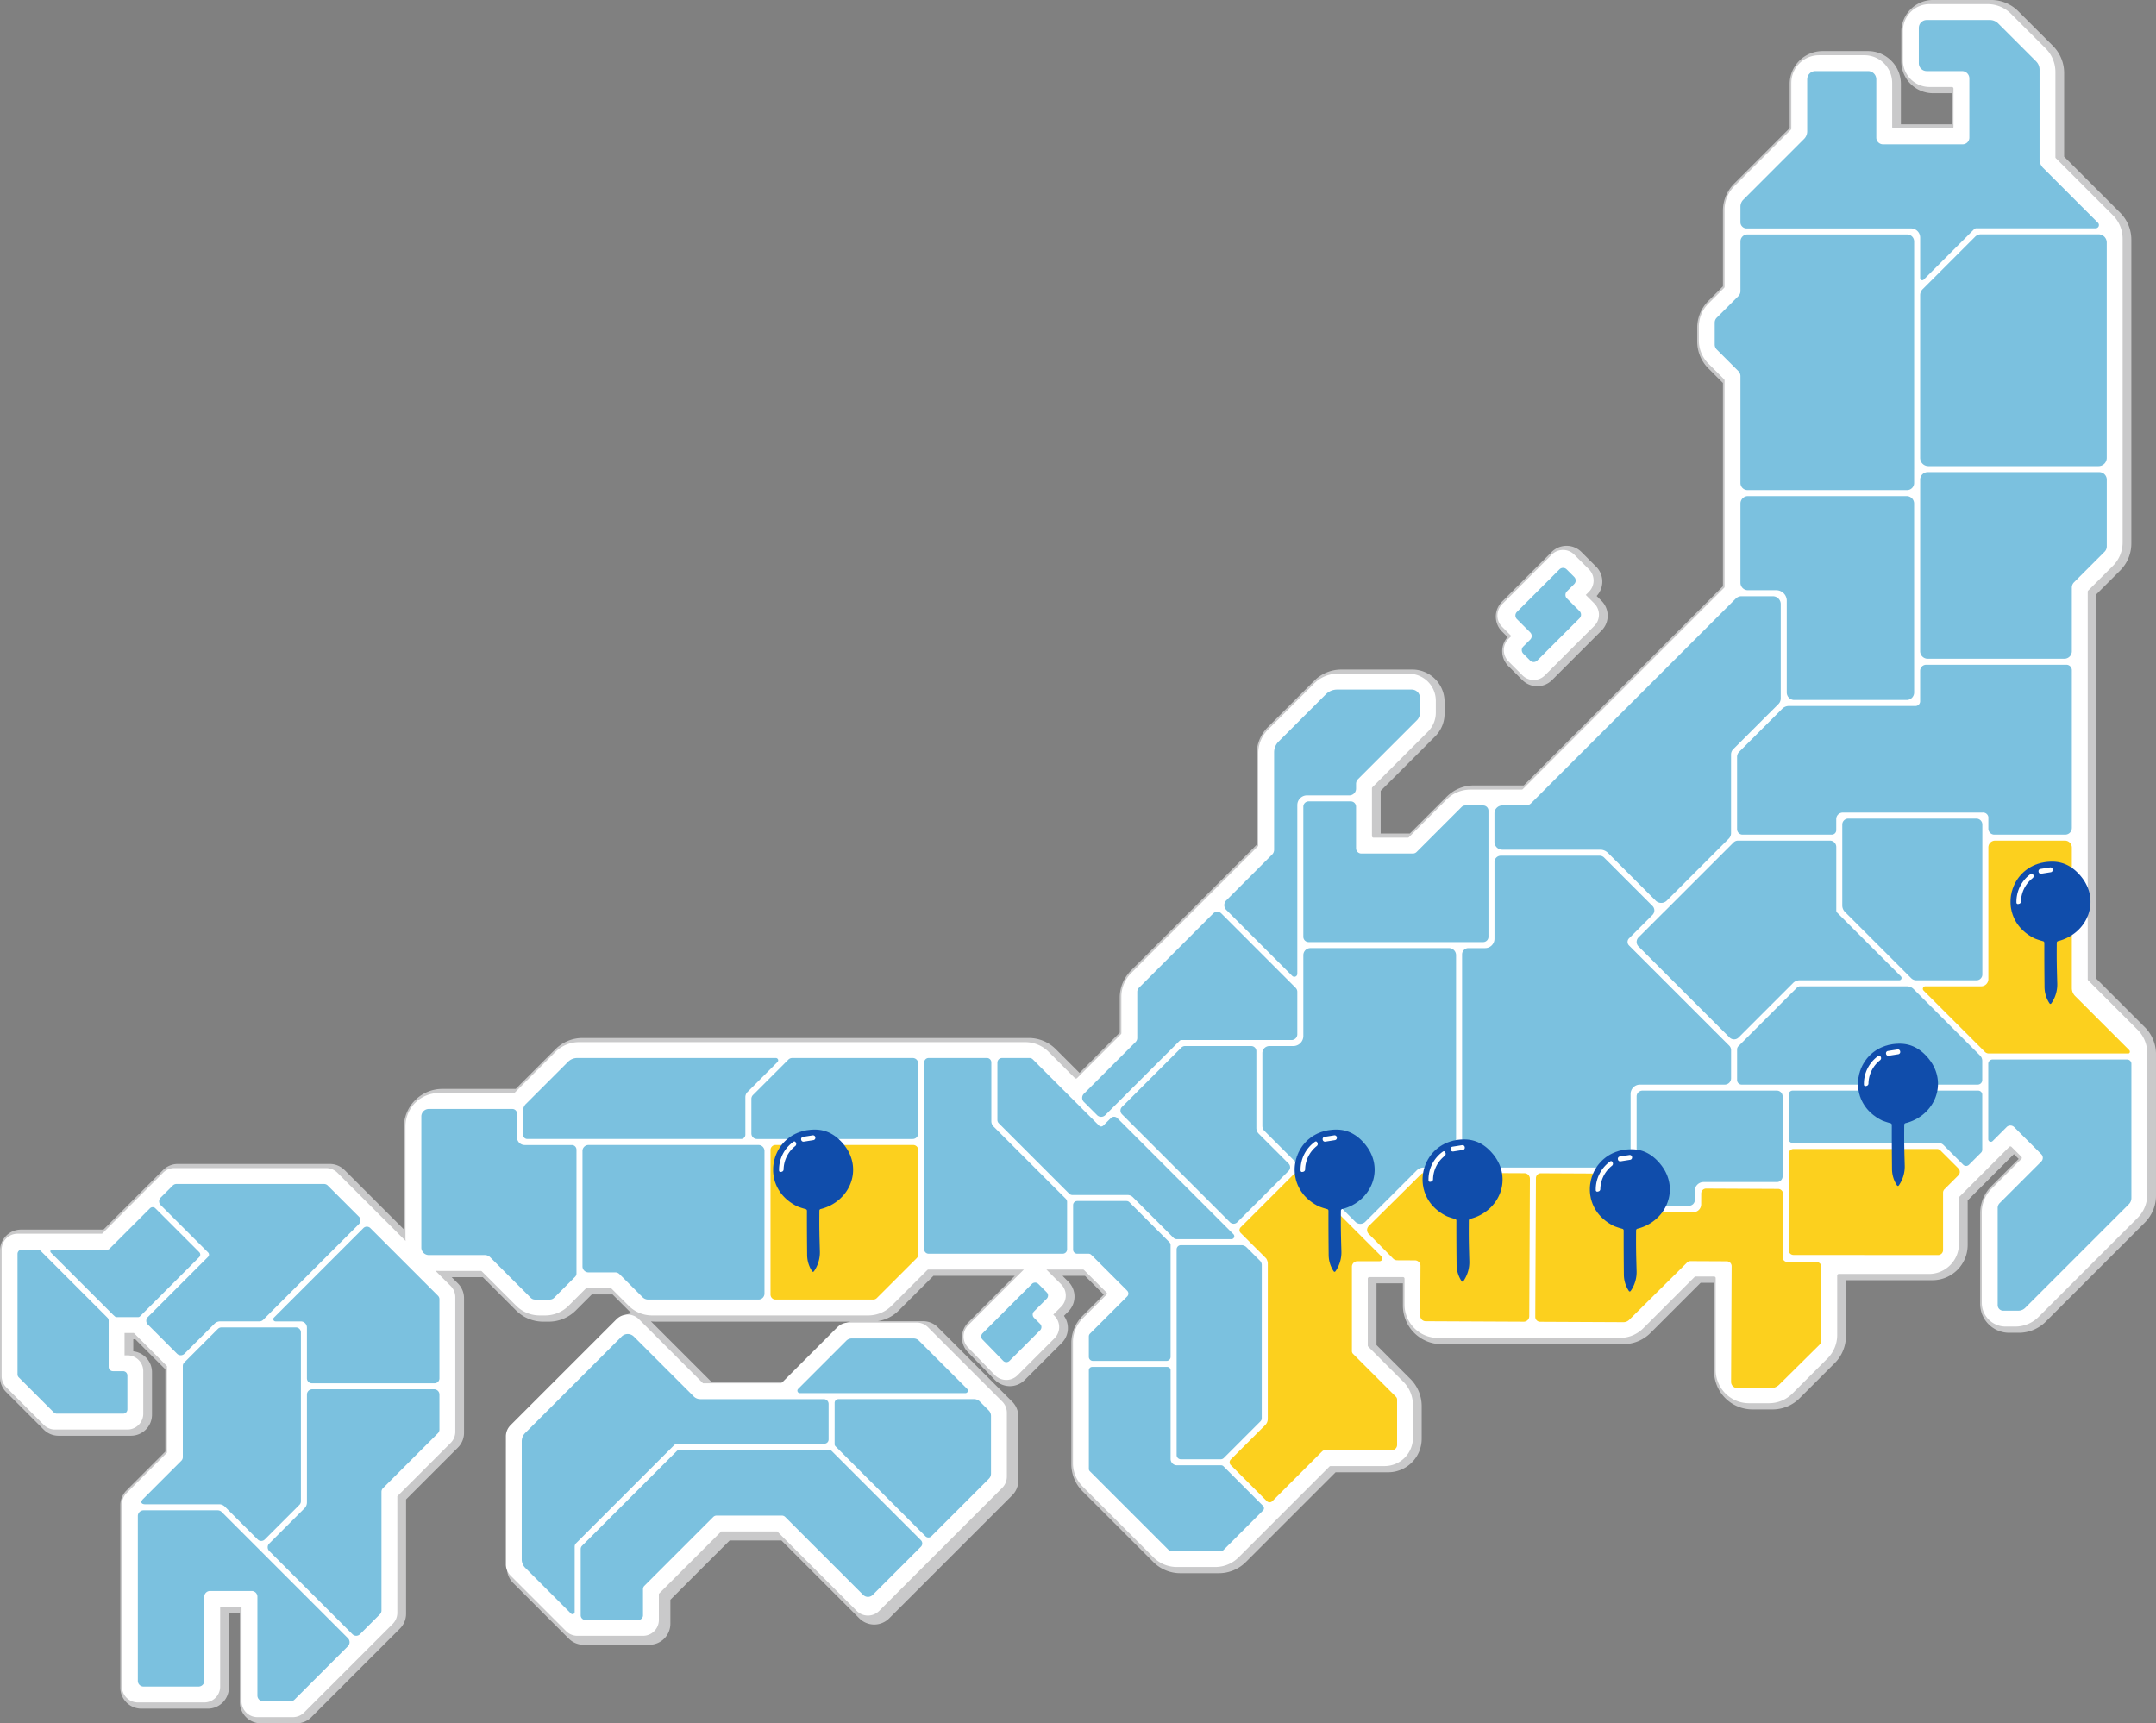 <svg xmlns="http://www.w3.org/2000/svg" xmlns:xlink="http://www.w3.org/1999/xlink" width="876.421" height="700.582" viewBox="0 0 876.421 700.582">
  <rect x="0" y="0" width="876.421" height="700.582" fill="#808080" stroke="none"/>
  <defs>
    <clipPath id="clip-path">
      <rect id="長方形_24746" data-name="長方形 24746" width="876.421" height="700.582" fill="none"/>
    </clipPath>
  </defs>
  <g id="グループ_11838" data-name="グループ 11838" transform="translate(-523.578 -1589)">
    <g id="グループ_11766" data-name="グループ 11766" transform="translate(523.578 1588.995)">
      <g id="グループ_11763" data-name="グループ 11763" transform="translate(0 0.005)">
        <g id="グループ_11762" data-name="グループ 11762" transform="translate(0 0)" clip-path="url(#clip-path)">
          <path id="パス_6086" data-name="パス 6086" d="M120.492,700.587H106.077a8.572,8.572,0,0,1-8.562-8.562V655.753H93.049v30.291a8.571,8.571,0,0,1-8.562,8.562H57.473a8.571,8.571,0,0,1-8.562-8.562v-74.1a8.506,8.506,0,0,1,2.507-6.053L67.2,590.1V556.648L54.985,544.427h-.807v4.91a8.575,8.575,0,0,1,7.612,8.509v17.265a8.572,8.572,0,0,1-8.562,8.562h-29.4a8.507,8.507,0,0,1-6.054-2.507L2.508,565.9A8.507,8.507,0,0,1,0,559.848V508.414a8.572,8.572,0,0,1,8.562-8.562H42.069l24.171-24.171a8.506,8.506,0,0,1,6.054-2.508h61.746a8.505,8.505,0,0,1,6.054,2.508l24.056,24.056V458.323a15.678,15.678,0,0,1,15.66-15.66h29.84l16.108-16.109a15.56,15.56,0,0,1,11.073-4.587H418.148a15.558,15.558,0,0,1,11.074,4.587l9.607,9.607,16.35-16.361V405.6a15.557,15.557,0,0,1,4.584-11.071l51.051-51.077V306.643A15.559,15.559,0,0,1,515.4,295.57l18.79-18.79a15.56,15.56,0,0,1,11.073-4.587h28.869a13.1,13.1,0,0,1,13.084,13.084v4.836a13,13,0,0,1-3.832,9.251L561.248,321.5v17.344l11.874,0,14.952-14.952a15.559,15.559,0,0,1,11.074-4.587H619.4l80.976-80.976V155.682l-5.874-5.873a15.56,15.56,0,0,1-4.586-11.074v-5.391A15.56,15.56,0,0,1,694.5,122.27l5.875-5.874V85.706a15.558,15.558,0,0,1,4.587-11.073l22.549-22.549V34.127a13.376,13.376,0,0,1,13.361-13.361h18.49a13.376,13.376,0,0,1,13.361,13.361v16.4h20.706V37.89h-7.65a12.91,12.91,0,0,1-12.9-12.9V12.9A12.91,12.91,0,0,1,785.778,0h23.6a15.558,15.558,0,0,1,11.074,4.587l14.043,14.043a15.557,15.557,0,0,1,4.587,11.073V63.692l22.735,22.735A15.558,15.558,0,0,1,866.4,97.5V220.895a15.558,15.558,0,0,1-4.586,11.073l-9.6,9.6V397.909l19.619,19.618a15.56,15.56,0,0,1,4.586,11.073v57.384a15.561,15.561,0,0,1-4.586,11.073L831.673,537.22a15.559,15.559,0,0,1-11.073,4.587h-3.894a11.779,11.779,0,0,1-11.766-11.766V493.268a15.557,15.557,0,0,1,4.587-11.073L820.6,471.121l-1.935-1.935-18.8,18.806v18.145a14.308,14.308,0,0,1-14.292,14.292H750.376V543.1a15.555,15.555,0,0,1-4.588,11.074l-14.211,14.212a15.559,15.559,0,0,1-11.073,4.586h-8.081a15.66,15.66,0,0,1-15.66-15.661l0-35.836H691.33l-20.363,20.364a15.56,15.56,0,0,1-11.074,4.587H585.939a15.678,15.678,0,0,1-15.66-15.66V521.7H559.555v25.1l13.778,13.778a15.561,15.561,0,0,1,4.586,11.074v13.243A13.641,13.641,0,0,1,564.3,598.519H542.927l-36.444,36.445a15.556,15.556,0,0,1-11.074,4.587H479.864a15.557,15.557,0,0,1-11.073-4.587l-28.7-28.7a15.561,15.561,0,0,1-4.587-11.074V545.975a15.559,15.559,0,0,1,4.586-11.073l8.612-8.611-7.642-7.642h-9.152l2.382,2.382a8.572,8.572,0,0,1,0,12.108l-1.782,1.783a8.566,8.566,0,0,1-.909,11.04L416.559,561a8.525,8.525,0,0,1-6.071,2.507h-.038a8.618,8.618,0,0,1-6.085-2.595l-10.923-11.239a8.6,8.6,0,0,1,.086-12.021l19-19H379.448L365.4,532.7a15.546,15.546,0,0,1-8.659,4.4h18.473a8.508,8.508,0,0,1,6.054,2.508L411.457,569.8a8.5,8.5,0,0,1,2.508,6.054v25.982a8.5,8.5,0,0,1-2.508,6.054l-50.019,50.02a8.573,8.573,0,0,1-12.108,0l-31.681-31.681H296.615l-24.1,24.1v9.758a8.572,8.572,0,0,1-8.562,8.562H237.266a8.507,8.507,0,0,1-6.054-2.508L208.6,643.526a8.506,8.506,0,0,1-2.508-6.056l.008-51.98a8.507,8.507,0,0,1,2.508-6.053l43.082-43.082a8.5,8.5,0,0,1,5.131-2.459,15.906,15.906,0,0,1-1.345-1.2l-6.457-6.458h-8.455L234.1,532.7a15.56,15.56,0,0,1-11.073,4.586h-2.2a15.558,15.558,0,0,1-11.073-4.586l-13.508-13.508H183.6l2.522,2.522a8.505,8.505,0,0,1,2.508,6.054v54.674a8.506,8.506,0,0,1-2.508,6.054L165.07,609.548v46.476a8.5,8.5,0,0,1-2.509,6.055l-36.016,36a8.507,8.507,0,0,1-6.053,2.506M289.207,561.768H319.3l22.161-22.162a8.506,8.506,0,0,1,4.276-2.324H266.546a15.836,15.836,0,0,1-1.943-.119ZM624.881,278.961a8.505,8.505,0,0,1-6.054-2.508l-5.684-5.683a8.574,8.574,0,0,1-.316-11.776l-2.282-2.285a8.573,8.573,0,0,1,0-12.1l20.211-20.211a8.572,8.572,0,0,1,12.109,0l5.981,5.981a8.573,8.573,0,0,1,.2,11.9l1.977,1.978a8.572,8.572,0,0,1,0,12.108l-20.091,20.091a8.5,8.5,0,0,1-6.054,2.508" transform="translate(0 -0.005)" fill="#c9c9ca"/>
          <path id="パス_6087" data-name="パス 6087" d="M120.764,702.369H106.349a6.453,6.453,0,0,1-6.453-6.453V657.535H91.213v32.4a6.453,6.453,0,0,1-6.453,6.453H57.745a6.453,6.453,0,0,1-6.453-6.453v-74.1a6.453,6.453,0,0,1,1.89-4.562l16.4-16.406v-35.2L56.131,546.208h-3.79v9.075H53.5a6.453,6.453,0,0,1,6.453,6.453V579a6.453,6.453,0,0,1-6.453,6.453H24.1a6.454,6.454,0,0,1-4.563-1.89L4.271,568.3a6.454,6.454,0,0,1-1.89-4.563V512.3a6.453,6.453,0,0,1,6.453-6.453H43.215L68,481.062a6.453,6.453,0,0,1,4.563-1.89h61.746a6.453,6.453,0,0,1,4.563,1.89L166.6,508.786q-.067-.675-.068-1.368V462.214a13.567,13.567,0,0,1,13.552-13.551h30.446a.64.64,0,0,0,.456-.189l16.537-16.537a13.464,13.464,0,0,1,9.582-3.969H418.421A13.462,13.462,0,0,1,428,431.937l10.643,10.642a.647.647,0,0,0,.912,0l17.813-17.825a.65.65,0,0,0,.189-.456V409.5a13.463,13.463,0,0,1,3.967-9.58l51.479-51.506a.641.641,0,0,0,.189-.456v-37.42a13.464,13.464,0,0,1,3.969-9.582l18.79-18.79a13.463,13.463,0,0,1,9.582-3.969H574.4a10.987,10.987,0,0,1,10.975,10.975V294a10.9,10.9,0,0,1-3.215,7.76L559.6,324.329a.651.651,0,0,0-.189.456V344.2a.645.645,0,0,0,.645.645l13.944,0a.641.641,0,0,0,.456-.189l15.38-15.38a13.464,13.464,0,0,1,9.582-3.969h20.858a.643.643,0,0,0,.457-.189l81.833-81.834a.64.64,0,0,0,.189-.456V158.966a.641.641,0,0,0-.189-.456l-6.3-6.3a13.464,13.464,0,0,1-3.969-9.582v-5.391a13.463,13.463,0,0,1,3.969-9.582l6.3-6.3a.641.641,0,0,0,.189-.456V89.6a13.462,13.462,0,0,1,3.969-9.582L729.7,57.037a.639.639,0,0,0,.19-.456V38.017a11.265,11.265,0,0,1,11.252-11.252h18.489a11.265,11.265,0,0,1,11.252,11.252V55.878a.646.646,0,0,0,.645.645h23.633a.646.646,0,0,0,.645-.645V40.317a.646.646,0,0,0-.645-.645H786.05a10.8,10.8,0,0,1-10.787-10.787V16.791A10.8,10.8,0,0,1,786.05,6h23.6a13.462,13.462,0,0,1,9.583,3.969l14.043,14.043a13.463,13.463,0,0,1,3.969,9.582V68.188a.641.641,0,0,0,.189.456L860.6,91.808a13.461,13.461,0,0,1,3.969,9.582V224.785a13.462,13.462,0,0,1-3.969,9.582L850.568,244.4a.641.641,0,0,0-.189.456V402.406a.65.65,0,0,0,.189.456l20.047,20.047a13.463,13.463,0,0,1,3.969,9.582v57.383a13.464,13.464,0,0,1-3.969,9.582l-40.163,40.163a13.463,13.463,0,0,1-9.582,3.969h-3.894a9.668,9.668,0,0,1-9.657-9.657V497.158a13.464,13.464,0,0,1,3.969-9.582L823.4,475.467a.645.645,0,0,0,0-.912l-4.005-4.005a.645.645,0,0,0-.912,0l-20.269,20.269a.649.649,0,0,0-.189.456v18.751a12.2,12.2,0,0,1-12.183,12.183H749.185a.646.646,0,0,0-.645.645v24.137a13.46,13.46,0,0,1-3.97,9.582l-14.211,14.212a13.464,13.464,0,0,1-9.582,3.969H712.7A13.551,13.551,0,0,1,699.144,561.2l0-37.3a.646.646,0,0,0-.645-.646H691a.65.65,0,0,0-.457.19l-20.792,20.792a13.465,13.465,0,0,1-9.582,3.969H586.211a13.567,13.567,0,0,1-13.551-13.552V524.125a.645.645,0,0,0-.645-.645H558.364a.645.645,0,0,0-.645.645V551.3a.641.641,0,0,0,.188.456l14.207,14.207a13.465,13.465,0,0,1,3.969,9.582v13.242A11.529,11.529,0,0,1,564.568,600.3H542.593a.641.641,0,0,0-.456.188l-36.874,36.874a13.461,13.461,0,0,1-9.582,3.969H480.136a13.463,13.463,0,0,1-9.582-3.969l-28.7-28.7a13.463,13.463,0,0,1-3.969-9.582V549.865a13.462,13.462,0,0,1,3.969-9.582l9.647-9.646a.646.646,0,0,0,0-.912l-9.106-9.106a.642.642,0,0,0-.456-.189H427.088l5.982,5.982a6.453,6.453,0,0,1,0,9.126l-3.193,3.194.5.5a6.453,6.453,0,0,1,0,9.126L415.34,563.4a6.453,6.453,0,0,1-9.191-.066l-10.923-11.239a6.453,6.453,0,0,1,.065-9.061l22.6-22.6H379.114a.642.642,0,0,0-.456.189L364.181,535.1a13.464,13.464,0,0,1-9.582,3.969H266.818a13.463,13.463,0,0,1-9.582-3.969l-6.886-6.886a.641.641,0,0,0-.456-.189h-9.668a.649.649,0,0,0-.456.189l-6.886,6.886a13.464,13.464,0,0,1-9.582,3.969h-2.195a13.462,13.462,0,0,1-9.582-3.969l-13.937-13.937a.641.641,0,0,0-.456-.189H180.083a13.658,13.658,0,0,1-1.368-.068l6.191,6.19a6.453,6.453,0,0,1,1.89,4.563V586.33a6.453,6.453,0,0,1-1.89,4.563l-21.672,21.672v47.35a6.454,6.454,0,0,1-1.891,4.564l-36.016,36a6.453,6.453,0,0,1-4.562,1.889M263.1,669.306H236.414a6.453,6.453,0,0,1-4.563-1.89L209.236,644.8a6.452,6.452,0,0,1-1.89-4.564l.008-51.979a6.454,6.454,0,0,1,1.89-4.562l43.082-43.082a6.454,6.454,0,0,1,9.126,0l26.03,26.03h31.841L342.1,543.863a6.455,6.455,0,0,1,4.563-1.89h27.7a6.455,6.455,0,0,1,4.563,1.89l30.189,30.189a6.453,6.453,0,0,1,1.89,4.563V604.6a6.453,6.453,0,0,1-1.89,4.563l-50.02,50.02a6.454,6.454,0,0,1-9.126,0l-32.3-32.3h-22.78l-25.339,25.34v10.631a6.453,6.453,0,0,1-6.453,6.453M625.153,280.742a6.433,6.433,0,0,1-4.563-1.89l-5.684-5.684a6.454,6.454,0,0,1,0-9.126l1.166-1.166-3.763-3.768a6.453,6.453,0,0,1,0-9.123l20.211-20.21a6.453,6.453,0,0,1,9.126,0l5.981,5.981a6.454,6.454,0,0,1,0,9.126l-1.288,1.288,3.465,3.465a6.453,6.453,0,0,1,0,9.126l-20.091,20.091a6.431,6.431,0,0,1-4.563,1.89" transform="translate(-1.712 -4.317)" fill="#fff"/>
        </g>
      </g>
      <g id="グループ_11765" data-name="グループ 11765" transform="translate(0 0.005)">
        <g id="グループ_11764" data-name="グループ 11764" transform="translate(0 0)" clip-path="url(#clip-path)">
          <path id="パス_6088" data-name="パス 6088" d="M2586.022,1578.566v17.984a1.647,1.647,0,0,0,1.647,1.647h59.293a2.869,2.869,0,0,1,2.029.841l8.008,8.008a1.647,1.647,0,0,0,2.33,0l4.92-4.92a1.648,1.648,0,0,0,.482-1.165v-22.4a1.647,1.647,0,0,0-1.648-1.647h-75.413a1.647,1.647,0,0,0-1.647,1.647" transform="translate(-1858.942 -1133.557)" fill="#7bc1df"/>
          <path id="パス_6089" data-name="パス 6089" d="M2611.17,1456.376a3.046,3.046,0,0,0-.891-2.153l-13.629-13.63-13.389-13.39a3.865,3.865,0,0,0-2.733-1.132h-43.363a1.85,1.85,0,0,0-1.308.542l-23.8,23.8a1.851,1.851,0,0,0-.542,1.308v12.467a1.849,1.849,0,0,0,1.849,1.849h95.959a1.849,1.849,0,0,0,1.849-1.849Z" transform="translate(-1805.381 -1025.121)" fill="#7bc1df"/>
          <path id="パス_6090" data-name="パス 6090" d="M2718.17,1249.331a2.369,2.369,0,0,0,2.369-2.369v-60.932a2.425,2.425,0,0,0-2.425-2.425h-52.088a2.425,2.425,0,0,0-2.425,2.425V1218.9a3.772,3.772,0,0,0,1.1,2.667l26.892,26.892a2.973,2.973,0,0,0,2.1.87Z" transform="translate(-1914.709 -850.827)" fill="#7bc1df"/>
          <path id="パス_6091" data-name="パス 6091" d="M2407.478,1215.444a2.59,2.59,0,0,0-1.831.759l-28.5,28.5c-.026.026-.063.037-.091.061l-10.028,10.027a2.59,2.59,0,0,0,0,3.663l37.025,37.023a2.589,2.589,0,0,0,3.663,0l22.146-22.147a3.812,3.812,0,0,1,2.7-1.117l40.468,0a.932.932,0,0,0,.659-1.591l-25.907-25.9a1.223,1.223,0,0,1-.358-.865v-25.826a2.59,2.59,0,0,0-2.59-2.59Z" transform="translate(-1700.971 -873.714)" fill="#7bc1df"/>
          <path id="パス_6092" data-name="パス 6092" d="M2896.219,1573.383l-16.922,16.922a2.751,2.751,0,0,0-.806,1.945v39.522a2.256,2.256,0,0,0,2.256,2.256h6.158a3.923,3.923,0,0,0,2.773-1.149l42.129-42.129a3.559,3.559,0,0,0,1.042-2.517v-54.568a1.746,1.746,0,0,0-1.746-1.746H2876.41a1.746,1.746,0,0,0-1.746,1.746v30.668a1.042,1.042,0,0,0,1.78.737l5.669-5.67a2.181,2.181,0,0,1,3.083,0l11.023,11.023a2.092,2.092,0,0,1,0,2.959" transform="translate(-2066.43 -1101.21)" fill="#7bc1df"/>
          <path id="パス_6093" data-name="パス 6093" d="M2863.563,1301.978h-56.694a2.211,2.211,0,0,1-1.564-.648l-3.353-3.353-21.578-21.579a1.016,1.016,0,0,1,.718-1.734h22.689a2.93,2.93,0,0,0,2.929-2.93v-53.547a2.743,2.743,0,0,1,2.743-2.743h28.367a2.828,2.828,0,0,1,2.828,2.828V1275.4a4.553,4.553,0,0,0,1.333,3.219l21.957,21.957c.506.5.317,1.407-.377,1.407" transform="translate(-1998.434 -873.714)" fill="#fcd01e"/>
          <path id="パス_6094" data-name="パス 6094" d="M2588.029,1661.3a2.007,2.007,0,0,0-2.007,2.007v39.064a2.007,2.007,0,0,0,2.007,2.007h14.334c.015,0,.028.008.044.009l44.385.024a2.006,2.006,0,0,0,2.008-2.007v-23.342a2.005,2.005,0,0,1,.588-1.419l5.628-5.628a2.006,2.006,0,0,0,0-2.837l-7.29-7.29a2.006,2.006,0,0,0-1.419-.588Z" transform="translate(-1858.942 -1194.213)" fill="#fcd01e"/>
          <path id="パス_6095" data-name="パス 6095" d="M2647.595,1027.507V963.373a2.213,2.213,0,0,0-2.213-2.213h-57a2.457,2.457,0,0,0-2.457,2.457v12.4a1.912,1.912,0,0,1-1.911,1.912h-51.656a3.855,3.855,0,0,0-2.343.97l-17.786,17.786a3.028,3.028,0,0,0-.721,2.01v29.3a2.22,2.22,0,0,0,2.219,2.219h36.287a1.806,1.806,0,0,0,1.806-1.806v-4.7a2.661,2.661,0,0,1,2.449-2.445h56.938a2.154,2.154,0,0,1,2.446,2.445v4.076a2.43,2.43,0,0,0,2.43,2.43h28.807a2.7,2.7,0,0,0,2.7-2.7" transform="translate(-1805.381 -690.924)" fill="#7bc1df"/>
          <path id="パス_6096" data-name="パス 6096" d="M2535.2,759.793v37.319a3.037,3.037,0,0,0,3.037,3.038h45.7a3.037,3.037,0,0,0,3.037-3.038v-12.5l-.007-64.316a3.037,3.037,0,0,0-3.037-3.037H2519.41a3.037,3.037,0,0,0-3.038,3.037v32.2a3.038,3.038,0,0,0,3.038,3.038h11.53a4.261,4.261,0,0,1,4.261,4.26" transform="translate(-1808.874 -515.595)" fill="#7bc1df"/>
          <path id="パス_6097" data-name="パス 6097" d="M2560.233,361.738V341.843a2.871,2.871,0,0,0-2.871-2.871H2492.5a2.871,2.871,0,0,0-2.871,2.871V362a2.872,2.872,0,0,1-.841,2.03l-8.779,8.778a2.872,2.872,0,0,0-.841,2.03v8.893a2.872,2.872,0,0,0,.841,2.03l8.779,8.779a2.871,2.871,0,0,1,.841,2.03v43.446a2.871,2.871,0,0,0,2.871,2.871h64.856a2.871,2.871,0,0,0,2.871-2.871v-5.634c0-.014.007-.026.008-.04Z" transform="translate(-1782.13 -243.669)" fill="#7bc1df"/>
          <path id="パス_6098" data-name="パス 6098" d="M2543.507,53.059V74.226a4.329,4.329,0,0,1-1.268,3.061l-24.7,24.7a3.991,3.991,0,0,0-1.168,2.821v6.349a2.517,2.517,0,0,0,2.517,2.517H2585.7a3.726,3.726,0,0,1,3.726,3.726v16.47a.854.854,0,0,0,1.458.6l20.49-20.489a1.237,1.237,0,0,1,.875-.363h48.522a1.317,1.317,0,0,0,.932-2.249l-22.3-22.3a4.937,4.937,0,0,1-1.446-3.491V49.127a4.754,4.754,0,0,0-1.393-3.362l-15.42-15.42a4.742,4.742,0,0,0-3.353-1.389h-25.707a3.2,3.2,0,0,0-3.2,3.2V46.515a3.2,3.2,0,0,0,3.2,3.2h14.341a3,3,0,0,1,3,3V76.743a2.732,2.732,0,0,1-2.732,2.732h-32.365a2.732,2.732,0,0,1-2.732-2.732V53.059a3.342,3.342,0,0,0-3.341-3.342h-21.4a3.342,3.342,0,0,0-3.342,3.342" transform="translate(-1808.874 -20.816)" fill="#7bc1df"/>
          <path id="パス_6099" data-name="パス 6099" d="M2798.545,339.77l-21.372,21.365a3.345,3.345,0,0,0-.979,2.364v66.182a3.342,3.342,0,0,0,3.342,3.342h69.168a3.342,3.342,0,0,0,3.342-3.342V342.133a3.343,3.343,0,0,0-3.342-3.342h-47.8a3.341,3.341,0,0,0-2.363.979" transform="translate(-1995.646 -243.539)" fill="#7bc1df"/>
          <path id="パス_6100" data-name="パス 6100" d="M2776.2,691.156v64.3a3.057,3.057,0,0,0,3.057,3.057H2834.8a3.057,3.057,0,0,0,3.057-3.057V729.579a3.056,3.056,0,0,1,.9-2.161l12.4-12.4a3.056,3.056,0,0,0,.9-2.161V685.706a3.057,3.057,0,0,0-3.057-3.057h-69.739a3.057,3.057,0,0,0-3.057,3.057Z" transform="translate(-1995.646 -490.718)" fill="#7bc1df"/>
          <path id="パス_6101" data-name="パス 6101" d="M2194.174,856.006l2.788,2.788a2.047,2.047,0,0,0,2.9,0l17.2-17.195a2.048,2.048,0,0,0,0-2.9l-5.133-5.133a2.048,2.048,0,0,1,0-2.9l2.956-2.956a2.047,2.047,0,0,0,0-2.9l-3.085-3.085a2.048,2.048,0,0,0-2.9,0l-17.316,17.316a2.048,2.048,0,0,0,0,2.895l5.428,5.436a2.048,2.048,0,0,1,0,2.895l-2.83,2.831a2.046,2.046,0,0,0,0,2.9" transform="translate(-1574.968 -590.271)" fill="#7bc1df"/>
          <path id="パス_6102" data-name="パス 6102" d="M1890.766,1460.045h10.259a2.872,2.872,0,0,0,2.872-2.872v-83.456a2.872,2.872,0,0,0-2.872-2.872h-56.336a2.872,2.872,0,0,0-2.872,2.872v32.853a4.1,4.1,0,0,1-4.095,4.094h-9.688a2.872,2.872,0,0,0-2.872,2.872v29.595a2.872,2.872,0,0,0,.841,2.031l13.9,13.9,0,0,23.041,23.042a2.872,2.872,0,0,0,4.061,0l20.863-20.862a4.094,4.094,0,0,1,2.9-1.2" transform="translate(-1312.004 -985.423)" fill="#7bc1df"/>
          <path id="パス_6103" data-name="パス 6103" d="M2181.8,1273.779l40.693,40.691a2.573,2.573,0,0,1,.754,1.82v11.444a2.573,2.573,0,0,1-2.573,2.573H2186.2a3.8,3.8,0,0,0-3.8,3.8v27.337a2.573,2.573,0,0,1-2.573,2.573h-63.357a2.573,2.573,0,0,1-2.573-2.573v-84.053a2.573,2.573,0,0,1,2.573-2.574h6.8a3.8,3.8,0,0,0,3.8-3.8v-31.191a2.573,2.573,0,0,1,2.573-2.573h40.163a2.572,2.572,0,0,1,1.819.754l19.676,19.677a2.573,2.573,0,0,1,0,3.639l-9.549,9.548a2.042,2.042,0,0,0,.044,2.908" transform="translate(-1519.557 -889.391)" fill="#7bc1df"/>
          <path id="パス_6104" data-name="パス 6104" d="M2389.9,1617.641a3.559,3.559,0,0,1,3.559-3.56h29.8a2.337,2.337,0,0,0,2.337-2.337v-32.489a2.337,2.337,0,0,0-2.337-2.337h-54.673a2.336,2.336,0,0,0-2.337,2.337v42.124a2.336,2.336,0,0,0,2.337,2.337h18.982a2.337,2.337,0,0,0,2.337-2.337Z" transform="translate(-1700.956 -1133.557)" fill="#7bc1df"/>
          <path id="パス_6105" data-name="パス 6105" d="M2282.842,1732.142l14.736.07a1.986,1.986,0,0,1,1.977,2l-.226,47a2.506,2.506,0,0,0,2.495,2.519l13.563.064a4.949,4.949,0,0,0,3.506-1.433l16.416-16.262a1.987,1.987,0,0,0,.589-1.4l.143-30.189a1.986,1.986,0,0,0-1.975-2l-11.811-.062a1.818,1.818,0,0,1-1.936-1.9l.122-25.764a1.985,1.985,0,0,0-1.977-2l-29.273-.138a1.985,1.985,0,0,0-2,1.976l-.021,4.44a3.208,3.208,0,0,1-3.224,3.193l-22.129-.1a3.208,3.208,0,0,1-3.194-3.224l.049-10.342a1.986,1.986,0,0,0-1.977-2l-34.7-.164a1.986,1.986,0,0,0-2,1.977l-.267,56.4a1.986,1.986,0,0,0,1.977,2l33.869.16a3.312,3.312,0,0,0,2.348-.959l23.509-23.288a1.986,1.986,0,0,1,1.407-.575" transform="translate(-1595.637 -1219.471)" fill="#fcd01e"/>
          <path id="パス_6106" data-name="パス 6106" d="M2014.161,1695.709l-14.107-.067a2.245,2.245,0,0,0-1.59.65l-21.232,21.031a2.244,2.244,0,0,0-.015,3.174l9.974,10.07a2.245,2.245,0,0,0,1.584.665l7.259.034a2.244,2.244,0,0,1,2.234,2.255l-.1,20.237a2.244,2.244,0,0,0,2.234,2.255l39.829.188a2.245,2.245,0,0,0,2.255-2.234l.264-55.879a2.245,2.245,0,0,0-2.234-2.255Z" transform="translate(-1420.84 -1218.901)" fill="#fcd01e"/>
          <path id="パス_6107" data-name="パス 6107" d="M1570.7,1401.021a2.347,2.347,0,0,0,3.32,0l30.187-30.172a1.224,1.224,0,0,1,.865-.358h44.681a2.347,2.347,0,0,0,2.347-2.347v-17.23a2.349,2.349,0,0,0-.687-1.66l-30.19-30.206a2.347,2.347,0,0,0-3.32,0l-30.182,30.2a2.347,2.347,0,0,0-.687,1.659v18.737a2.346,2.346,0,0,1-.687,1.659l-21.015,21.029a2.348,2.348,0,0,0,0,3.319Z" transform="translate(-1124.735 -947.695)" fill="#7bc1df"/>
          <path id="パス_6108" data-name="パス 6108" d="M1957.5,1215.912a2.148,2.148,0,0,0,2.148-2.149v-51.24a2.148,2.148,0,0,0-2.148-2.149h-7.261a2.148,2.148,0,0,0-1.519.63l-18.28,18.279a2.147,2.147,0,0,1-1.519.629l-20.944,0a2.148,2.148,0,0,1-2.149-2.149v-16.9a2.149,2.149,0,0,0-2.149-2.149h-17.136a2.149,2.149,0,0,0-2.149,2.149v52.9a2.149,2.149,0,0,0,2.149,2.149H1957.5Z" transform="translate(-1354.585 -832.935)" fill="#7bc1df"/>
          <path id="パス_6109" data-name="パス 6109" d="M2203.737,965.128a4.42,4.42,0,0,1,3.125,1.294l19.412,19.412a3.2,3.2,0,0,0,4.519,0l25.186-25.186a3.2,3.2,0,0,0,.936-2.26V926.343a3.115,3.115,0,0,1,.735-1.911l18.533-18.513a3.2,3.2,0,0,0,.937-2.261V865.29a3.2,3.2,0,0,0-3.2-3.2h-12.8a3.2,3.2,0,0,0-2.259.936l-83.184,83.184a3.2,3.2,0,0,1-2.259.936h-9.475a3.2,3.2,0,0,0-3.2,3.2v11.586a3.2,3.2,0,0,0,3.2,3.2Z" transform="translate(-1553.24 -619.712)" fill="#7bc1df"/>
          <path id="パス_6110" data-name="パス 6110" d="M1790.381,1022.555v39.618a2.724,2.724,0,0,1-.8,1.925l-18.656,18.666a2.724,2.724,0,0,0,0,3.851l26.824,26.838a1.207,1.207,0,0,0,2.06-.853v-68.592a3.946,3.946,0,0,1,3.946-3.946h17.209a2.724,2.724,0,0,0,2.724-2.724v-1.956a2.722,2.722,0,0,1,.8-1.926l23.923-23.923a4.259,4.259,0,0,0,1.247-3.011V1000.4a3.349,3.349,0,0,0-3.35-3.349h-30.34a6.375,6.375,0,0,0-4.509,1.868l-19.275,19.274a6.164,6.164,0,0,0-1.805,4.358" transform="translate(-1272.445 -716.727)" fill="#7bc1df"/>
          <path id="パス_6111" data-name="パス 6111" d="M609.171,1606.42v53.3a3.052,3.052,0,0,0,3.052,3.052H635.01a3.013,3.013,0,0,1,2.131.883l16.5,16.5a2.441,2.441,0,0,0,1.726.715h6.054a2.441,2.441,0,0,0,1.726-.715l8.534-8.534a1.9,1.9,0,0,0,.558-1.347v-50.329a1.9,1.9,0,0,0-1.9-1.9H651.194a3.127,3.127,0,0,1-3.127-3.127v-9.636a1.9,1.9,0,0,0-1.9-1.9H612.223a3.052,3.052,0,0,0-3.052,3.052" transform="translate(-437.898 -1152.57)" fill="#7bc1df"/>
          <path id="パス_6112" data-name="パス 6112" d="M1086.356,1560.435a2.243,2.243,0,0,0,2.243,2.243h63.332a2.243,2.243,0,0,0,2.243-2.243V1532a2.243,2.243,0,0,0-2.243-2.243h-48.958a2.242,2.242,0,0,0-1.586.657l-14.374,14.374a2.241,2.241,0,0,0-.657,1.586Z" transform="translate(-780.918 -1099.658)" fill="#7bc1df"/>
          <path id="パス_6113" data-name="パス 6113" d="M846.588,1560.918v-15.246a2.984,2.984,0,0,1,.874-2.11l12.194-12.193a.941.941,0,0,0-.666-1.607H778.228a5.26,5.26,0,0,0-3.719,1.54l-17.126,17.126a4,4,0,0,0-1.172,2.829v9.661a1.76,1.76,0,0,0,1.76,1.76h86.857a1.76,1.76,0,0,0,1.76-1.76" transform="translate(-543.596 -1099.659)" fill="#7bc1df"/>
          <path id="パス_6114" data-name="パス 6114" d="M1116.043,1718.363h39.74a2.031,2.031,0,0,0,1.437-.6l16.237-16.236a2.033,2.033,0,0,0,.6-1.437v-42.528a2.032,2.032,0,0,0-2.032-2.032h-55.976a2.032,2.032,0,0,0-2.032,2.032v58.765a2.032,2.032,0,0,0,2.032,2.032" transform="translate(-800.798 -1190.069)" fill="#fcd01e"/>
          <path id="パス_6115" data-name="パス 6115" d="M909.6,1655.534h-65a2.43,2.43,0,0,0-2.43,2.43v46.925a2.43,2.43,0,0,0,2.43,2.43h10.9a2.429,2.429,0,0,1,1.718.712l9.387,9.387a3.227,3.227,0,0,0,2.282.945h44.835a2.43,2.43,0,0,0,2.43-2.43v-57.969a2.43,2.43,0,0,0-2.43-2.43Z" transform="translate(-605.388 -1190.069)" fill="#7bc1df"/>
          <path id="パス_6116" data-name="パス 6116" d="M1688.35,1560.26l-12.146-12.148a3.312,3.312,0,0,1-.97-2.342v-31.208a2.09,2.09,0,0,0-2.09-2.089h-26.912a2.089,2.089,0,0,0-1.477.612l-24.148,24.149a2.09,2.09,0,0,0,0,2.955l43.906,43.907a2.089,2.089,0,0,0,2.955,0l20.881-20.881a2.09,2.09,0,0,0,0-2.955" transform="translate(-1164.521 -1087.231)" fill="#7bc1df"/>
          <path id="パス_6117" data-name="パス 6117" d="M1439.316,1855.016l-20.066,20.066a1.831,1.831,0,0,0-.018,2.57l8.371,8.614a1.831,1.831,0,0,0,2.607.019l12.431-12.431a1.83,1.83,0,0,0,0-2.589l-2.477-2.477a1.831,1.831,0,0,1,0-2.589l5.168-5.168a1.83,1.83,0,0,0,0-2.589l-3.427-3.427a1.831,1.831,0,0,0-2.589,0" transform="translate(-1019.831 -1333.08)" fill="#7bc1df"/>
          <path id="パス_6118" data-name="パス 6118" d="M1472.567,1585.449h22.4a3.094,3.094,0,0,1,2.187.906l16.5,16.5a1.869,1.869,0,0,0,1.322.548H1537.2a1.174,1.174,0,0,0,.83-2l-47.214-47.213a1.869,1.869,0,0,0-2.642,0l-3.063,3.054a1.144,1.144,0,0,1-.155.1,1.111,1.111,0,0,1-1.123.173,1.193,1.193,0,0,1-.449-.277l-24.79-24.786c-.021-.021-.032-.049-.051-.071l-2.071-2.072a1.869,1.869,0,0,0-1.322-.548h-11.21a1.87,1.87,0,0,0-1.87,1.87v23.324a1.869,1.869,0,0,0,.548,1.322l28.626,28.625a1.869,1.869,0,0,0,1.322.548" transform="translate(-1036.621 -1099.658)" fill="#7bc1df"/>
          <path id="パス_6119" data-name="パス 6119" d="M1338.038,1529.761a1.779,1.779,0,0,0-1.779,1.779v76a1.779,1.779,0,0,0,1.779,1.779h54.52a1.779,1.779,0,0,0,1.779-1.779v-19.286a1.777,1.777,0,0,0-.521-1.258l-29.394-29.394a3,3,0,0,1-.879-2.122V1531.54a1.779,1.779,0,0,0-1.779-1.779Z" transform="translate(-960.559 -1099.658)" fill="#7bc1df"/>
          <path id="パス_6120" data-name="パス 6120" d="M1628.975,2050.911l16.106-16.106a1.351,1.351,0,0,0,0-1.91l-16.066-16.082a1.352,1.352,0,0,0-.955-.4H1610.1a2.573,2.573,0,0,1-2.573-2.573v-36.06a1.351,1.351,0,0,0-1.351-1.351h-30.528a1.351,1.351,0,0,0-1.35,1.351v40.1a1.35,1.35,0,0,0,.4.955l32.068,32.068a1.351,1.351,0,0,0,.955.4h20.306a1.351,1.351,0,0,0,.955-.4" transform="translate(-1131.669 -1420.745)" fill="#7bc1df"/>
          <path id="パス_6121" data-name="パス 6121" d="M1735.784,1870.747l.011-62.277a2.476,2.476,0,0,0-.725-1.751l-4.474-4.474-.992-.991a2.954,2.954,0,0,0-2.087-.864H1702.9a1.718,1.718,0,0,0-1.718,1.718v83.6a1.718,1.718,0,0,0,1.718,1.718h16.22a1.719,1.719,0,0,0,1.215-.5l14.95-14.96a1.719,1.719,0,0,0,.5-1.214" transform="translate(-1222.878 -1294.198)" fill="#7bc1df"/>
          <path id="パス_6122" data-name="パス 6122" d="M1838.777,1732.01a1.121,1.121,0,0,0,.793-1.914l-9.488-9.488-23.938-23.94a1.6,1.6,0,0,0-2.266,0l-21.571,21.571a1.6,1.6,0,0,0,0,2.266l4.853,4.852,5.515,5.508a4.669,4.669,0,0,1,.669,1.731l-.011,63.584a3.542,3.542,0,0,1-1.122,2.522l-13.917,13.916a1.6,1.6,0,0,0,0,2.266l14.648,14.656a1.6,1.6,0,0,0,2.266,0l20.239-20.24a1.6,1.6,0,0,1,1.133-.469h27.166a2.148,2.148,0,0,0,2.148-2.148v-18.434a1.6,1.6,0,0,0-.469-1.133L1828,1769.69a1.6,1.6,0,0,1-.469-1.133v-34.3a2.244,2.244,0,0,1,2.244-2.244Z" transform="translate(-1277.974 -1219.301)" fill="#fcd01e"/>
          <path id="パス_6123" data-name="パス 6123" d="M1559.571,1801.534h29.94a1.644,1.644,0,0,0,1.644-1.644v-45.442a1.643,1.643,0,0,0-.482-1.163L1574.4,1737.01a1.645,1.645,0,0,0-1.163-.482h-20.066a1.644,1.644,0,0,0-1.644,1.644v18.134a1.644,1.644,0,0,0,1.644,1.644h4.617a1.644,1.644,0,0,1,1.163.481l14.561,14.56a1.644,1.644,0,0,1,0,2.325l-15.1,15.1a1.644,1.644,0,0,0-.482,1.162v8.31a1.644,1.644,0,0,0,1.644,1.644" transform="translate(-1115.302 -1248.291)" fill="#7bc1df"/>
          <path id="パス_6124" data-name="パス 6124" d="M73,1763.878l25.308,25.309.042.039.7.627a1.057,1.057,0,0,0,.7.27h8.739a1.057,1.057,0,0,0,.746-.309v0l24.082-24.082a1.428,1.428,0,0,0,0-2.019l-17.834-17.834a1.55,1.55,0,0,0-2.191,0l-16.486,16.486a1.055,1.055,0,0,1-.746.309H73.5a.706.706,0,0,0-.5,1.206" transform="translate(-52.326 -1254.685)" fill="#7bc1df"/>
          <path id="パス_6125" data-name="パス 6125" d="M222.254,1712.51l-4.926,4.926a2.133,2.133,0,0,0,0,3.017l19.3,19.294a1.223,1.223,0,0,1,0,1.729l-24.515,24.515a2.133,2.133,0,0,0,0,3.017l11.882,11.885a2.133,2.133,0,0,0,3.017,0l12.173-12.173a3.356,3.356,0,0,1,2.373-.983h15.941a2.134,2.134,0,0,0,1.508-.625l38.916-38.917a2.133,2.133,0,0,0,0-3.017L285.25,1712.51a2.134,2.134,0,0,0-1.508-.625H223.763a2.134,2.134,0,0,0-1.508.625" transform="translate(-152.024 -1230.577)" fill="#7bc1df"/>
          <path id="パス_6126" data-name="パス 6126" d="M396.048,1812.141H406.3a2.505,2.505,0,0,1,2.505,2.505v20.647a2,2,0,0,0,2,2h49.867a2,2,0,0,0,2-2v-32.162a2,2,0,0,0-.586-1.414l-27.5-27.5a2,2,0,0,0-2.828,0L395.4,1810.588a.91.91,0,0,0,.644,1.553" transform="translate(-284.04 -1274.965)" fill="#7bc1df"/>
          <path id="パス_6127" data-name="パス 6127" d="M273.516,2224.54,248.6,2199.62l-15.207-15.208a2.325,2.325,0,0,0-1.644-.681H201.621a2.325,2.325,0,0,0-2.325,2.325v66.995a2.325,2.325,0,0,0,2.325,2.325h22.364a2.325,2.325,0,0,0,2.325-2.325v-34.2a2.325,2.325,0,0,1,2.325-2.325h16.939a2.325,2.325,0,0,1,2.325,2.325v40.184a2.325,2.325,0,0,0,2.325,2.325h11.127a2.325,2.325,0,0,0,1.644-.681L284.684,2239a2.325,2.325,0,0,0,0-3.288Z" transform="translate(-143.262 -1569.759)" fill="#7bc1df"/>
          <path id="パス_6128" data-name="パス 6128" d="M61.875,1834.428l-27.142-27.142a1.749,1.749,0,0,0-1.237-.512H27.082a1.749,1.749,0,0,0-1.749,1.749v48.96a1.75,1.75,0,0,0,.512,1.237l14.239,14.239a1.749,1.749,0,0,0,1.237.512H68.25A1.749,1.749,0,0,0,70,1871.721v-13.767a1.749,1.749,0,0,0-1.749-1.749H64.136a1.749,1.749,0,0,1-1.749-1.749v-18.792a1.749,1.749,0,0,0-.512-1.237" transform="translate(-18.21 -1298.786)" fill="#7bc1df"/>
          <path id="パス_6129" data-name="パス 6129" d="M206.04,1991.193h30.053a3.256,3.256,0,0,1,2.3.953l13.349,13.349a2.033,2.033,0,0,0,2.875,0l14.088-14.088a2.033,2.033,0,0,0,.6-1.438v-68.649a2.033,2.033,0,0,0-2.033-2.033H236.993a2.032,2.032,0,0,0-1.438.6l-13.65,13.65a2.034,2.034,0,0,0-.6,1.438v37.071a2.033,2.033,0,0,1-.6,1.438l-15.563,15.566c-1.18,1.18-.78,2.146.889,2.146" transform="translate(-146.984 -1379.666)" fill="#7bc1df"/>
          <path id="パス_6130" data-name="パス 6130" d="M454.7,2008.747h-49.58a2.143,2.143,0,0,0-2.143,2.143v43.847a3.366,3.366,0,0,1-.986,2.38l-14.336,14.336a2.143,2.143,0,0,0,0,3.031l22.586,22.586,11.253,11.253a2.143,2.143,0,0,0,3.031,0l8.128-8.125a2.143,2.143,0,0,0,.628-1.516v-48.247a2.144,2.144,0,0,1,.628-1.515l22.307-22.307a2.143,2.143,0,0,0,.628-1.516V2010.89a2.143,2.143,0,0,0-2.143-2.143" transform="translate(-278.21 -1443.973)" fill="#7bc1df"/>
          <path id="パス_6131" data-name="パス 6131" d="M1221.916,1955.758l-19.62-19.62a3.032,3.032,0,0,0-2.144-.888h-25.186a3.033,3.033,0,0,0-2.144.888l-19.62,19.62a1,1,0,0,0,.709,1.713h67.295a1,1,0,0,0,.709-1.713" transform="translate(-828.758 -1391.141)" fill="#7bc1df"/>
          <path id="パス_6132" data-name="パス 6132" d="M1206.713,2041.315a1.167,1.167,0,0,0,.342.826l36.6,36.6a1.675,1.675,0,0,0,2.368,0l23.4-23.4a2.931,2.931,0,0,0,.859-2.073v-23.445a3.193,3.193,0,0,0-.935-2.258l-3.652-3.652a3.192,3.192,0,0,0-2.257-.935h-55.187a1.53,1.53,0,0,0-1.53,1.53Z" transform="translate(-867.436 -1454.206)" fill="#7bc1df"/>
          <path id="パス_6133" data-name="パス 6133" d="M775.86,2015.263a1.941,1.941,0,0,1,.568-1.372l39.906-39.906a1.941,1.941,0,0,1,1.372-.568h59.681a1.693,1.693,0,0,0,1.693-1.693v-14.446a1.962,1.962,0,0,0-1.962-1.962H862.535l0,0H826.912a3.783,3.783,0,0,1-2.675-1.108L799.9,1929.876a3.5,3.5,0,0,0-4.954,0l-39.2,39.2a4.8,4.8,0,0,0-1.406,3.393l-.007,47.969a4.881,4.881,0,0,0,1.43,3.453l18.6,18.6a.874.874,0,0,0,1.492-.618Z" transform="translate(-542.248 -1386.54)" fill="#7bc1df"/>
          <path id="パス_6134" data-name="パス 6134" d="M839.589,2136.447V2163.4a1.873,1.873,0,0,0,1.873,1.874h21.581a1.874,1.874,0,0,0,1.874-1.874v-10.655a1.874,1.874,0,0,1,.549-1.325l28.023-28.022a1.874,1.874,0,0,1,1.325-.548h26.574a1.873,1.873,0,0,1,1.325.548l31.7,31.7a2.75,2.75,0,0,0,3.89,0l19.583-19.583a1.873,1.873,0,0,0,0-2.649l-5.307-5.307-30.943-30.944a1.873,1.873,0,0,0-1.325-.549H879.975a1.873,1.873,0,0,0-1.325.549l-38.512,38.512a1.873,1.873,0,0,0-.549,1.325" transform="translate(-603.532 -1506.738)" fill="#7bc1df"/>
        </g>
      </g>
    </g>
    <g id="グループ_11777" data-name="グループ 11777" transform="translate(72 -420.476)">
      <circle id="楕円形_10" data-name="楕円形 10" cx="16" cy="16" r="16" transform="translate(1269 2360)" fill="#fff"/>
      <g id="グループ_11776" data-name="グループ 11776" transform="translate(1268.86 2359.767)">
        <path id="パス_6135" data-name="パス 6135" d="M18.8,32.993c-.067,7.094,0,9.184.191,16.271a13.489,13.489,0,0,1-2.317,8.222q-.474.685-.907-.02a12.126,12.126,0,0,1-1.945-6.439c-.067-7.665-.094-10.329-.081-17.994a.684.684,0,0,0-.514-.705A32.239,32.239,0,0,1,9.947,31.27C-6.8,23.27-1.086-.329,17.293,0q6.59.131,11.416,6.056c8.071,9.9,2.539,23.246-9.351,26.229a.675.675,0,0,0-.554.705M17.137,3.1a.927.927,0,0,0-1.061-.771l-3.921.621a.927.927,0,0,0-.77,1.06l.019.12a.927.927,0,0,0,1.061.771l3.921-.621a.927.927,0,0,0,.77-1.061ZM8.295,4.921A13.916,13.916,0,0,0,2.41,16.68a.588.588,0,0,0,.623.552.606.606,0,0,0,.072-.008l.333-.071a.988.988,0,0,0,.816-.937A12.4,12.4,0,0,1,9,6.684a1.048,1.048,0,0,0,.272-1.29l-.121-.252a.584.584,0,0,0-.783-.265.569.569,0,0,0-.074.043" transform="translate(0 0)" fill="#104dab"/>
      </g>
    </g>
    <g id="グループ_11778" data-name="グループ 11778" transform="translate(10 -346.476)">
      <circle id="楕円形_10-2" data-name="楕円形 10" cx="16" cy="16" r="16" transform="translate(1269 2360)" fill="#fff"/>
      <g id="グループ_11776-2" data-name="グループ 11776" transform="translate(1268.86 2359.767)">
        <path id="パス_6135-2" data-name="パス 6135" d="M18.8,32.993c-.067,7.094,0,9.184.191,16.271a13.489,13.489,0,0,1-2.317,8.222q-.474.685-.907-.02a12.126,12.126,0,0,1-1.945-6.439c-.067-7.665-.094-10.329-.081-17.994a.684.684,0,0,0-.514-.705A32.239,32.239,0,0,1,9.947,31.27C-6.8,23.27-1.086-.329,17.293,0q6.59.131,11.416,6.056c8.071,9.9,2.539,23.246-9.351,26.229a.675.675,0,0,0-.554.705M17.137,3.1a.927.927,0,0,0-1.061-.771l-3.921.621a.927.927,0,0,0-.77,1.06l.019.12a.927.927,0,0,0,1.061.771l3.921-.621a.927.927,0,0,0,.77-1.061ZM8.295,4.921A13.916,13.916,0,0,0,2.41,16.68a.588.588,0,0,0,.623.552.606.606,0,0,0,.072-.008l.333-.071a.988.988,0,0,0,.816-.937A12.4,12.4,0,0,1,9,6.684a1.048,1.048,0,0,0,.272-1.29l-.121-.252a.584.584,0,0,0-.783-.265.569.569,0,0,0-.074.043" transform="translate(0 0)" fill="#104dab"/>
      </g>
    </g>
    <g id="グループ_11779" data-name="グループ 11779" transform="translate(-99 -303.564)">
      <circle id="楕円形_10-3" data-name="楕円形 10" cx="16" cy="16" r="16" transform="translate(1269 2360)" fill="#fff"/>
      <g id="グループ_11776-3" data-name="グループ 11776" transform="translate(1268.86 2359.767)">
        <path id="パス_6135-3" data-name="パス 6135" d="M18.8,32.993c-.067,7.094,0,9.184.191,16.271a13.489,13.489,0,0,1-2.317,8.222q-.474.685-.907-.02a12.126,12.126,0,0,1-1.945-6.439c-.067-7.665-.094-10.329-.081-17.994a.684.684,0,0,0-.514-.705A32.239,32.239,0,0,1,9.947,31.27C-6.8,23.27-1.086-.329,17.293,0q6.59.131,11.416,6.056c8.071,9.9,2.539,23.246-9.351,26.229a.675.675,0,0,0-.554.705M17.137,3.1a.927.927,0,0,0-1.061-.771l-3.921.621a.927.927,0,0,0-.77,1.06l.019.12a.927.927,0,0,0,1.061.771l3.921-.621a.927.927,0,0,0,.77-1.061ZM8.295,4.921A13.916,13.916,0,0,0,2.41,16.68a.588.588,0,0,0,.623.552.606.606,0,0,0,.072-.008l.333-.071a.988.988,0,0,0,.816-.937A12.4,12.4,0,0,1,9,6.684a1.048,1.048,0,0,0,.272-1.29l-.121-.252a.584.584,0,0,0-.783-.265.569.569,0,0,0-.074.043" transform="translate(0 0)" fill="#104dab"/>
      </g>
    </g>
    <g id="グループ_11780" data-name="グループ 11780" transform="translate(-167 -307.564)">
      <circle id="楕円形_10-4" data-name="楕円形 10" cx="16" cy="16" r="16" transform="translate(1269 2360)" fill="#fff"/>
      <g id="グループ_11776-4" data-name="グループ 11776" transform="translate(1268.86 2359.767)">
        <path id="パス_6135-4" data-name="パス 6135" d="M18.8,32.993c-.067,7.094,0,9.184.191,16.271a13.489,13.489,0,0,1-2.317,8.222q-.474.685-.907-.02a12.126,12.126,0,0,1-1.945-6.439c-.067-7.665-.094-10.329-.081-17.994a.684.684,0,0,0-.514-.705A32.239,32.239,0,0,1,9.947,31.27C-6.8,23.27-1.086-.329,17.293,0q6.59.131,11.416,6.056c8.071,9.9,2.539,23.246-9.351,26.229a.675.675,0,0,0-.554.705M17.137,3.1a.927.927,0,0,0-1.061-.771l-3.921.621a.927.927,0,0,0-.77,1.06l.019.12a.927.927,0,0,0,1.061.771l3.921-.621a.927.927,0,0,0,.77-1.061ZM8.295,4.921A13.916,13.916,0,0,0,2.41,16.68a.588.588,0,0,0,.623.552.606.606,0,0,0,.072-.008l.333-.071a.988.988,0,0,0,.816-.937A12.4,12.4,0,0,1,9,6.684a1.048,1.048,0,0,0,.272-1.29l-.121-.252a.584.584,0,0,0-.783-.265.569.569,0,0,0-.074.043" transform="translate(0 0)" fill="#104dab"/>
      </g>
    </g>
    <g id="グループ_11781" data-name="グループ 11781" transform="translate(-219 -311.564)">
      <circle id="楕円形_10-5" data-name="楕円形 10" cx="16" cy="16" r="16" transform="translate(1269 2360)" fill="#fff"/>
      <g id="グループ_11776-5" data-name="グループ 11776" transform="translate(1268.86 2359.767)">
        <path id="パス_6135-5" data-name="パス 6135" d="M18.8,32.993c-.067,7.094,0,9.184.191,16.271a13.489,13.489,0,0,1-2.317,8.222q-.474.685-.907-.02a12.126,12.126,0,0,1-1.945-6.439c-.067-7.665-.094-10.329-.081-17.994a.684.684,0,0,0-.514-.705A32.239,32.239,0,0,1,9.947,31.27C-6.8,23.27-1.086-.329,17.293,0q6.59.131,11.416,6.056c8.071,9.9,2.539,23.246-9.351,26.229a.675.675,0,0,0-.554.705M17.137,3.1a.927.927,0,0,0-1.061-.771l-3.921.621a.927.927,0,0,0-.77,1.06l.019.12a.927.927,0,0,0,1.061.771l3.921-.621a.927.927,0,0,0,.77-1.061ZM8.295,4.921A13.916,13.916,0,0,0,2.41,16.68a.588.588,0,0,0,.623.552.606.606,0,0,0,.072-.008l.333-.071a.988.988,0,0,0,.816-.937A12.4,12.4,0,0,1,9,6.684a1.048,1.048,0,0,0,.272-1.29l-.121-.252a.584.584,0,0,0-.783-.265.569.569,0,0,0-.074.043" transform="translate(0 0)" fill="#104dab"/>
      </g>
    </g>
    <g id="グループ_11782" data-name="グループ 11782" transform="translate(-431 -311.564)">
      <circle id="楕円形_10-6" data-name="楕円形 10" cx="16" cy="16" r="16" transform="translate(1269 2360)" fill="#fff"/>
      <g id="グループ_11776-6" data-name="グループ 11776" transform="translate(1268.86 2359.767)">
        <path id="パス_6135-6" data-name="パス 6135" d="M18.8,32.993c-.067,7.094,0,9.184.191,16.271a13.489,13.489,0,0,1-2.317,8.222q-.474.685-.907-.02a12.126,12.126,0,0,1-1.945-6.439c-.067-7.665-.094-10.329-.081-17.994a.684.684,0,0,0-.514-.705A32.239,32.239,0,0,1,9.947,31.27C-6.8,23.27-1.086-.329,17.293,0q6.59.131,11.416,6.056c8.071,9.9,2.539,23.246-9.351,26.229a.675.675,0,0,0-.554.705M17.137,3.1a.927.927,0,0,0-1.061-.771l-3.921.621a.927.927,0,0,0-.77,1.06l.019.12a.927.927,0,0,0,1.061.771l3.921-.621a.927.927,0,0,0,.77-1.061ZM8.295,4.921A13.916,13.916,0,0,0,2.41,16.68a.588.588,0,0,0,.623.552.606.606,0,0,0,.072-.008l.333-.071a.988.988,0,0,0,.816-.937A12.4,12.4,0,0,1,9,6.684a1.048,1.048,0,0,0,.272-1.29l-.121-.252a.584.584,0,0,0-.783-.265.569.569,0,0,0-.074.043" transform="translate(0 0)" fill="#104dab"/>
      </g>
    </g>
  </g>
</svg>

